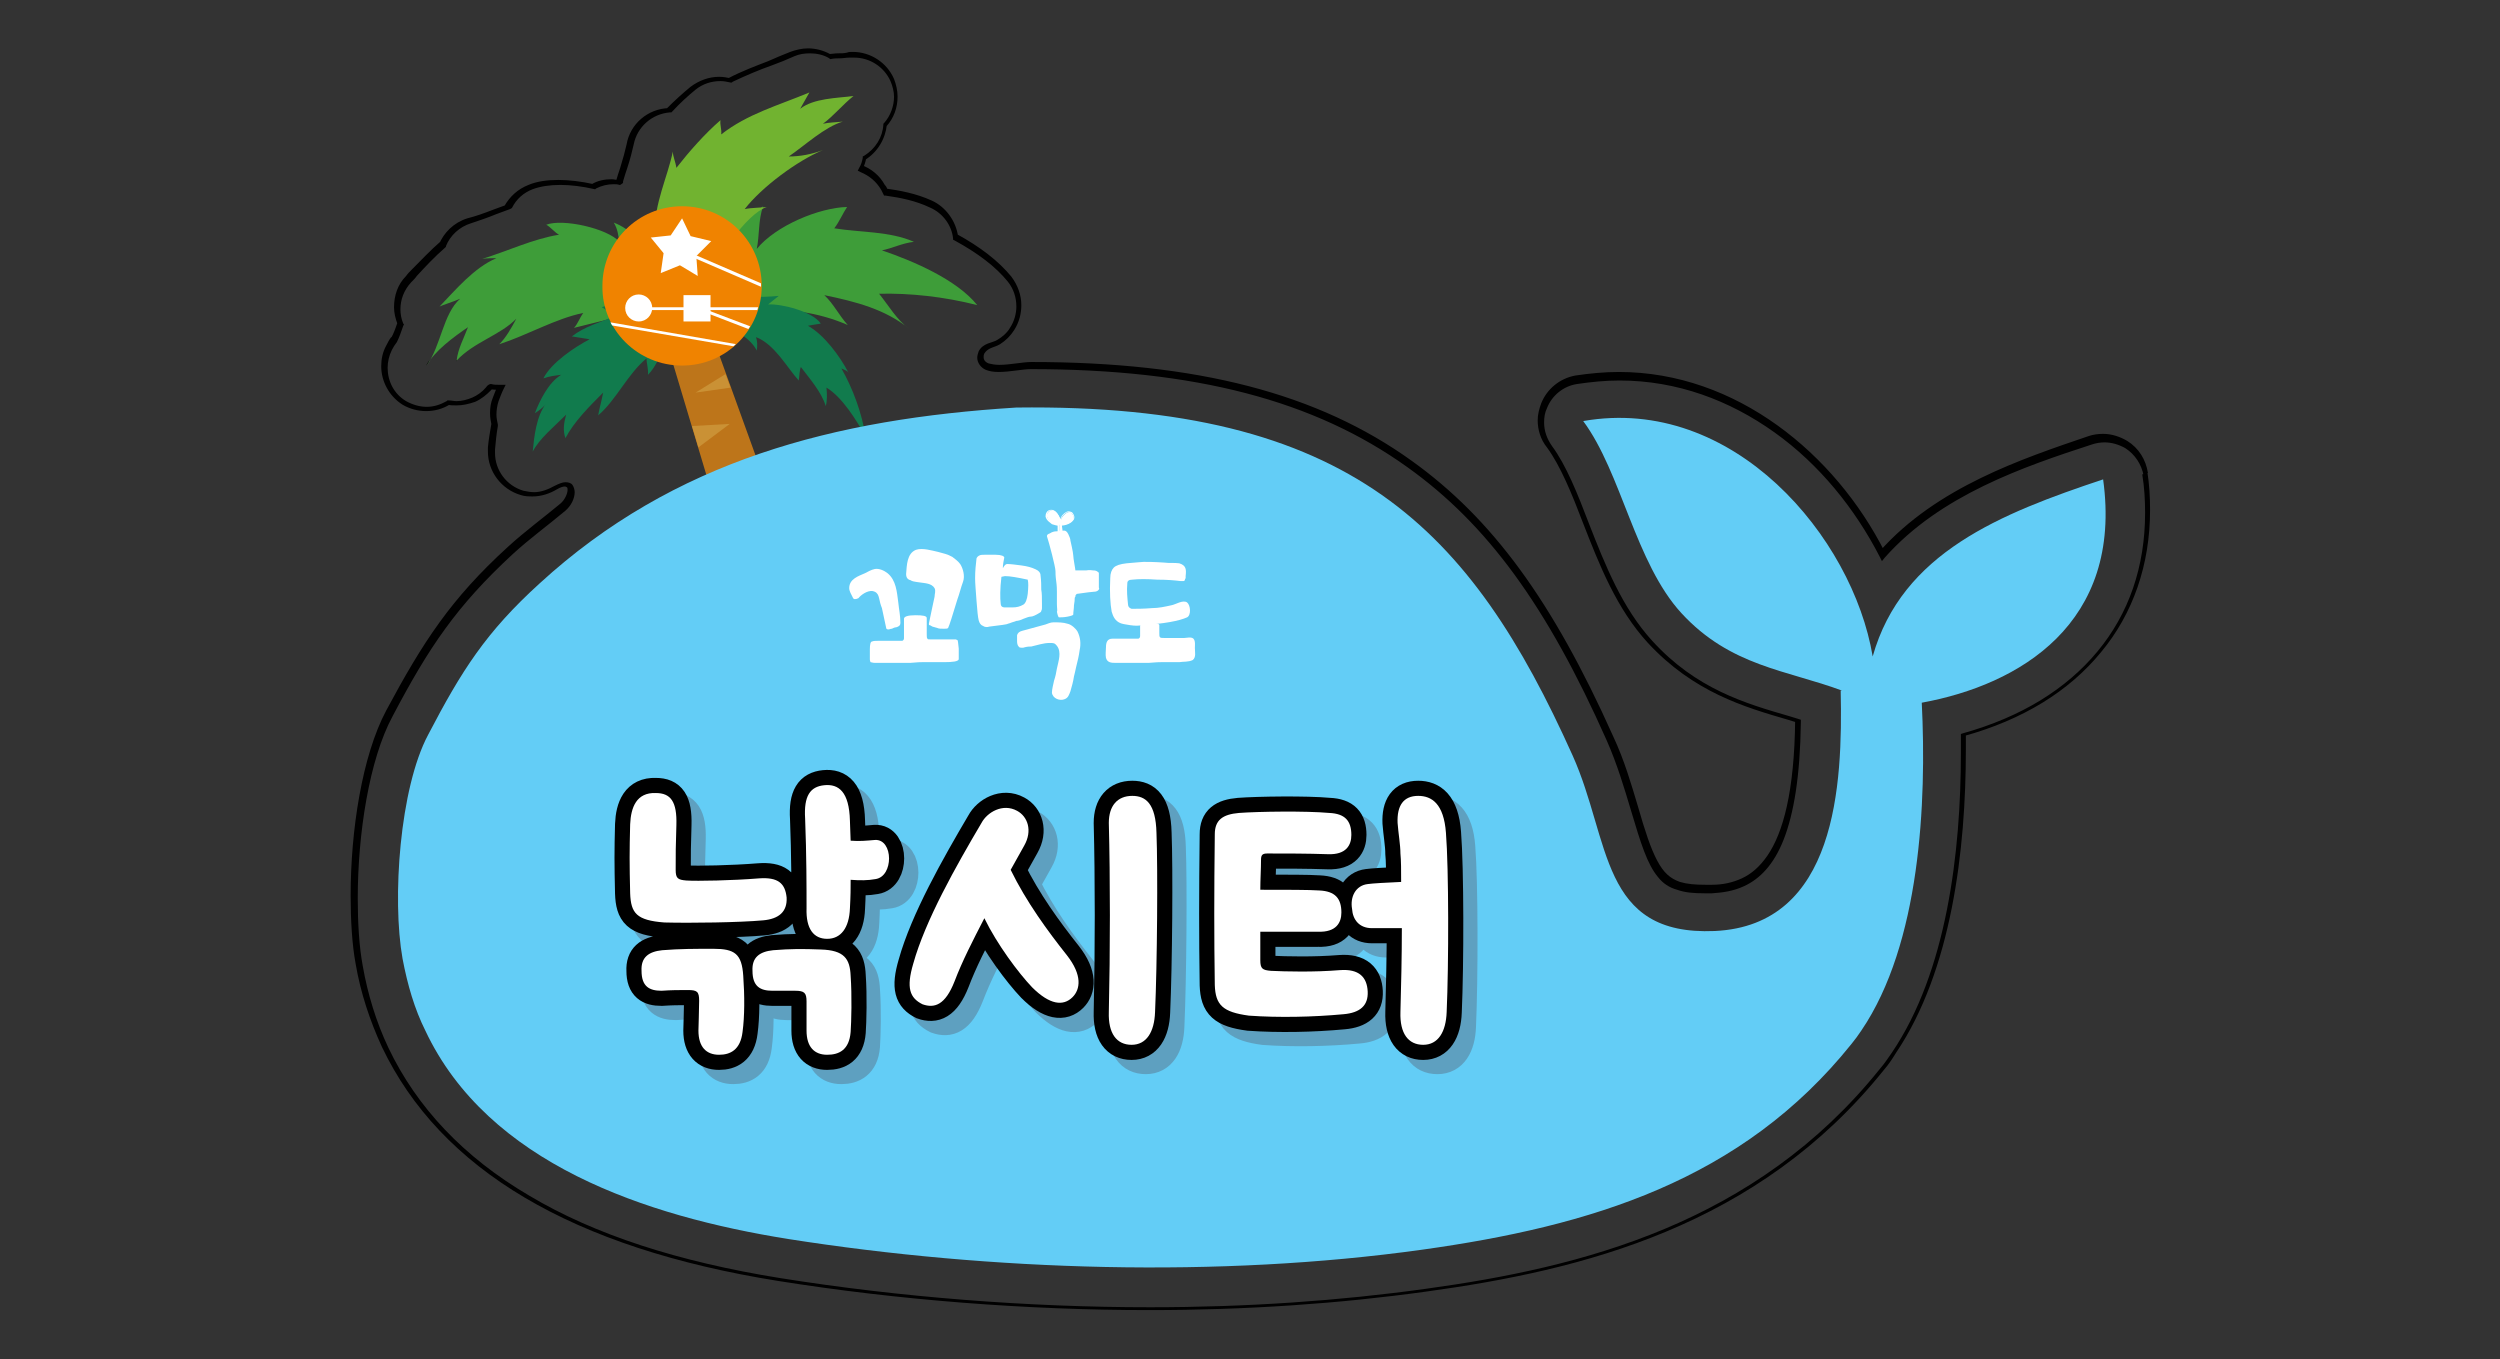 <?xml version="1.0" encoding="utf-8"?>
<!-- Generator: Adobe Illustrator 26.5.1, SVG Export Plug-In . SVG Version: 6.00 Build 0)  -->
<svg version="1.1" id="Layer_1" xmlns="http://www.w3.org/2000/svg" xmlns:xlink="http://www.w3.org/1999/xlink" x="0px" y="0px"
	 viewBox="0 0 351.5 191.1" style="enable-background:new 0 0 351.5 191.1;" xml:space="preserve">
<rect x="0" y="0" width="351.5" height="191.1" fill="#333333" stroke="none"/>
<style type="text/css">
	.st0{fill:#BD751A;}
	.st1{fill:#3E9D39;}
	.st2{fill:#71B330;}
	.st3{fill:#117B4D;}
	.st4{fill:#CA9135;}
	.st5{fill:#D8B374;}
	.st6{fill:#F08300;}
	.st7{clip-path:url(#SVGID_00000019661863761803274740000014068347404198661561_);fill:#FFFFFF;}
	.st8{clip-path:url(#SVGID_00000161593905729203199750000017889810327911466378_);fill:#FFFFFF;}
	.st9{clip-path:url(#SVGID_00000029757650043796469290000015496783678708452486_);fill:#FFFFFF;}
	.st10{clip-path:url(#SVGID_00000096763767351949282070000009652145400280058247_);fill:#FFFFFF;}
	.st11{fill:#63CDF6;}
	.st12{fill:#FFFFFF;}
	.st13{fill:#5EA0C0;stroke:#5EA0C0;stroke-width:4.253;stroke-miterlimit:4.465;}
	.st14{fill:none;stroke:#000000;stroke-width:4.253;stroke-miterlimit:4.465;}
</style>
<g>
	<polyline class="st0" points="128,124.3 117.6,127.8 92.1,42.7 97.8,40.7 128,124.3 	"/>
	<path class="st1" d="M96.5,43.5c1.8-5.8,6.3-11.2,10.8-14.5c-0.7,1.9-0.5,4.1-0.9,6c2.7-3.3,8.8-5.8,12.7-5.9
		c-0.6,0.9-1.1,2.1-1.8,3c3.7,0.6,7.8,0.4,11.2,1.9c-1.7,0.2-3,0.9-4.5,1.2c4.4,1.5,10.5,4.1,13.4,7.7c-4.7-1.2-9.5-1.7-13.8-1.6
		c1.3,1.6,2.5,3.7,4.2,4.9c-3.3-2.7-7.5-3.8-11.9-4.7c1.3,1.2,2.1,2.9,3.3,4.2c-4.1-1.8-8.7-2.4-13.1-2.1c1,0.9,1.8,2.3,3,3.2
		c-4-0.2-8.5-2.2-12.8-1.5"/>
	<path class="st2" d="M95.8,44.8C93,41,92.4,35.3,90,31.4c0.6,0.5,1.4,0.8,2.1,1.3c-0.2-3.9,1.8-7.9,2.5-11.4c0,0.7,0.4,1.5,0.5,2.3
		c1.8-2.3,4-4.8,6.2-6.7c-0.1,0.7,0.2,1.3,0.1,2c3.7-2.9,8.1-4.1,12.4-5.9c-0.4,0.7-1.2,2.1-1.3,2.3c1.9-1.5,5.2-1.5,7.5-1.8
		c-1.5,1.2-2.9,2.9-4.3,3.9c0.9-0.2,1.9-0.2,2.8-0.3c-2.5,0.7-5.4,3.4-7.6,4.9c1.6,0,3.2-0.3,4.8-0.9c-3.6,1.5-8.6,5.2-11,8.3
		c0.9-0.2,2.4-0.2,3.1-0.3c-2.9,1-7.3,7.5-7.9,10.2c0.5-0.2,1.3-0.3,1.8-0.5c-1.5,1.9-4.8,6.5-6.2,6.7"/>
	<path class="st1" d="M95.3,44.2c-0.6-4.5-4.5-11.2-9-12.9c0.6,1,0.6,1.8,0.8,2.7c-1.7-1.9-8-3.3-10.3-2.4c0.6,0.3,1.2,1.1,1.8,1.4
		c-3.7,0.6-7.2,2.3-10.8,3.4c0.5-0.1,1.6-0.1,2-0.1c-3.1,1.3-5.7,4.4-8,6.8c0.4-0.2,2-0.7,2.9-1.1c-2.4,2.1-2.7,6.6-4.7,9.4
		c1-2,3.9-4.1,5.8-5.4c-0.6,1.6-1.4,3-1.6,4.7l0,0c2.4-2.6,6.2-3.6,8.4-5.9c-0.7,1.3-1.4,2.6-2.4,3.6c4-1.3,7.9-3.6,11.8-4.4
		c-0.5,0.7-0.8,1.6-1.3,2.1c2.7-0.7,5.6-1.3,8.1-2.2c-0.3,0.4-0.6,1.3-1.1,1.7c2.1-0.5,7-1.7,7.8-0.9"/>
	<path class="st3" d="M94.5,45.2c-0.8-0.9-8-2.9-9.9-2c0.6,0.3,1.3,1,2,1.2c-2.2,0.9-4.4,1.5-6.2,2.9c0.8,0.1,1.7,0.3,2.5,0.4
		c-2.1,1.1-5.4,3.3-6.5,5.5c0.8-0.3,1.7-0.4,2.5-0.5c-1.8,1.1-3,3.6-3.7,5.4c0.6-0.4,1.2-0.8,1.6-1.4c-1.4,1.8-1.7,4.7-1.9,6.8
		c0.9-1.8,3.1-3.6,4.7-5.2c-0.3,1.1-0.5,2.2-0.1,3.3c1.2-2.3,3.4-4.5,5.3-6.4c-0.2,1.1-0.5,2.1-0.7,3.2c2.5-2.1,4.2-5.9,6.8-8
		c0,0.7,0.3,1.6,0.2,2.3c2.1-2.1,2.4-5.9,4.3-7.9"/>
	<polygon class="st4" points="102,52.6 97.8,55.2 102.7,54.5 	"/>
	<polygon class="st4" points="97.3,59.9 98.2,62.9 102.6,59.6 	"/>
	<polygon class="st4" points="106.3,64.3 102,66.8 107.3,67 	"/>
	<polygon class="st4" points="100.9,72.1 107.2,72.4 102.1,76.1 	"/>
	<polygon class="st4" points="110.7,76.3 105.3,79.6 111.8,79.3 	"/>
	<polygon class="st4" points="104.9,85.4 111.4,85.4 106.2,89.4 	"/>
	<polygon class="st4" points="116.8,93.2 110.5,97 118.2,97.1 	"/>
	<polygon class="st4" points="110.6,104.1 118,103.9 112.2,109.6 	"/>
	<polyline class="st4" points="122.9,110.2 115.8,114.8 124.5,114.6 122.9,110.2 	"/>
	<polyline class="st4" points="115.3,120.2 124,120 117.1,126 115.3,120.2 	"/>
	<path class="st3" d="M101.5,42.5c2.6-1,5.3-0.6,8-0.9c-0.5,0.4-1,0.8-1.5,1.2c1.9-0.1,6.3,1,7.4,2.7c-0.6,0.1-1.3,0.2-1.8,0.3
		c2.3,1.3,4.5,4.3,5.7,6.6c-0.2-0.3-0.6-0.4-1-0.6c1.6,2.8,2.9,6.3,3.4,9.6c-1.2-2.2-3.3-5.6-5.5-6.9c0.1,0.9,0.1,1.9-0.1,2.6
		c-0.6-2-2.3-3.9-3.5-5.5c-0.2,0.5-0.2,1.3-0.3,1.9c-1.7-1.9-3.4-5.1-6-6.1c0.2,0.6,0.2,1.3,0.1,1.9c-0.8-1.7-3.2-3-4.8-3.7
		c0.2-0.9-0.1-3-0.5-3.3"/>
	<path class="st5" d="M102.5,40.9c1,2.9-0.6,6-3.5,7s-6-0.6-7-3.5s0.6-6,3.5-7C98.4,36.5,101.5,38,102.5,40.9"/>
	<path class="st6" d="M95.9,51.4c6.2,0,11.2-5,11.2-11.2S102.1,29,95.9,29s-11.2,5-11.2,11.2C84.6,46.4,89.7,51.4,95.9,51.4"/>
	<g>
		<g>
			<defs>
				<path id="SVGID_1_" d="M84.6,40.2c0,6.2,5,11.2,11.2,11.2s11.2-5,11.2-11.2S102,29,95.8,29C89.7,29,84.6,34,84.6,40.2"/>
			</defs>
			<clipPath id="SVGID_00000101102499704683600840000009641234059051826582_">
				<use xlink:href="#SVGID_1_"  style="overflow:visible;"/>
			</clipPath>
			<path style="clip-path:url(#SVGID_00000101102499704683600840000009641234059051826582_);fill:#FFFFFF;" d="M90.4,43.6h48.9v-0.4
				H90.4V43.6z M98.3,43.6l18.5,7.1l-43.2-7.5l-0.1,0.4l45.4,7.8L119,51l-20.6-7.8L98.3,43.6L98.3,43.6z M114.8,43.2l-19-8.2
				l-0.2,0.4l19,8.2L114.8,43.2z"/>
		</g>
		<g>
			<defs>
				<path id="SVGID_00000124854870929041958790000004059605494257018754_" d="M84.6,40.2c0,6.2,5,11.2,11.2,11.2s11.2-5,11.2-11.2
					S102,29,95.8,29C89.7,29,84.6,34,84.6,40.2"/>
			</defs>
			<clipPath id="SVGID_00000051362551100372351800000003521607037688408218_">
				<use xlink:href="#SVGID_00000124854870929041958790000004059605494257018754_"  style="overflow:visible;"/>
			</clipPath>
			<path style="clip-path:url(#SVGID_00000051362551100372351800000003521607037688408218_);fill:#FFFFFF;" d="M91.7,43.3
				c0,1-0.8,1.9-1.9,1.9c-1,0-1.9-0.8-1.9-1.9c0-1,0.8-1.9,1.9-1.9C90.8,41.4,91.7,42.2,91.7,43.3"/>
		</g>
		<g>
			<defs>
				<path id="SVGID_00000031197324360012094250000005060300439069562806_" d="M84.6,40.2c0,6.2,5,11.2,11.2,11.2s11.2-5,11.2-11.2
					S102,29,95.8,29C89.7,29,84.6,34,84.6,40.2"/>
			</defs>
			<clipPath id="SVGID_00000078757560902610828270000016831221037421838249_">
				<use xlink:href="#SVGID_00000031197324360012094250000005060300439069562806_"  style="overflow:visible;"/>
			</clipPath>
			<polygon style="clip-path:url(#SVGID_00000078757560902610828270000016831221037421838249_);fill:#FFFFFF;" points="95.9,30.7 
				94.3,33.1 91.5,33.4 93.3,35.6 92.9,38.4 95.6,37.3 98.1,38.8 97.9,36 100,33.9 97.1,33.2 			"/>
		</g>
		<g>
			<defs>
				<path id="SVGID_00000121966774780881580550000004337269388972679065_" d="M84.6,40.2c0,6.2,5,11.2,11.2,11.2s11.2-5,11.2-11.2
					S102,29,95.8,29C89.7,29,84.6,34,84.6,40.2"/>
			</defs>
			<clipPath id="SVGID_00000044147670204979326420000004731695437967705495_">
				<use xlink:href="#SVGID_00000121966774780881580550000004337269388972679065_"  style="overflow:visible;"/>
			</clipPath>
			<polygon style="clip-path:url(#SVGID_00000044147670204979326420000004731695437967705495_);fill:#FFFFFF;" points="99.9,45.2 
				96.1,45.2 96.1,41.5 99.9,41.5 			"/>
		</g>
	</g>
	<path class="st11" d="M295.7,67.4c-14.4,4.8-28.3,10.3-32.4,24.9c-2.8-16.8-19.6-36.8-40.7-33.1c5.4,7.3,7.3,19.9,13.8,27
		c6.9,7.5,14.8,8,22.6,10.9h-0.2c0.3,13.3-0.6,33-17.7,33.8c-16.2,0.7-14.6-12.7-20-24.7c-14.3-31.8-31.1-49.5-78.2-48.9
		c-25.6,1.6-48.1,7.4-67,24.7c-7.6,6.9-11,12.3-15.7,21.3c-4,7.5-5.1,23.1-3.6,31.5c0.7,3.7,1.7,7.1,3.2,10.1
		c8.8,18.7,31,26.1,51,29.3c28.6,4.5,60.6,5.5,89.2,1.5c23.6-3.3,44.9-9.7,60.3-28.9c0.5-0.6,1-1.3,1.4-1.9
		c8.3-12.2,9.2-32.1,8.5-46.1C283.9,96.3,298.5,87.7,295.7,67.4"/>
	<path d="M301.6,66.6l0.4-0.1c-0.3-1.9-1.3-3.5-2.9-4.5c-1-0.6-2.2-1-3.4-1c-0.7,0-1.4,0.1-2,0.3c-9.4,3.2-21.4,7.2-29.4,16.2
		l0.3,0.3l0.4-0.2c-3.5-6.9-8.7-13.2-15.1-17.8c-6.4-4.6-14-7.5-22.3-7.5c-2,0-4.1,0.2-6.1,0.5c-2.2,0.4-4,1.9-4.8,3.9
		c-0.3,0.8-0.5,1.6-0.5,2.4c0,1.3,0.4,2.7,1.3,3.8c1.9,2.6,3.5,6.5,5.1,10.7c2.3,5.9,4.7,12,9.1,16.8c6.4,6.9,13.5,9,19.7,10.8
		c0.4,0.1,0.9,0.3,1.3,0.4l0.1-0.4h-0.4c-0.1,10.1-1.7,15.9-3.9,19.1c-1.1,1.6-2.3,2.6-3.6,3.2c-1.3,0.6-2.7,0.9-4.2,0.9
		c-0.3,0-0.6,0-0.9,0v0.3v-0.3l0,0v0.3v-0.3l0,0c-1.5,0-2.6-0.1-3.6-0.4c-1.4-0.5-2.3-1.3-3.2-3s-1.7-4.1-2.7-7.6
		c-0.9-3-1.9-6.5-3.5-9.9c-8.5-19-17-30.6-28.3-38.7c-13.2-9.5-30.2-13.9-53.5-13.9c-1.2,0-3,0.4-4.5,0.4c-0.6,0-1.1-0.1-1.5-0.2
		c-0.5-0.2-0.7-0.5-0.7-0.9c0-0.2,0-0.3,0.1-0.5c0.2-0.3,0.4-0.5,0.8-0.7c0.4-0.2,0.9-0.3,1.4-0.6c0.8-0.5,1.5-1.2,2-2
		c0.7-1.1,1-2.3,1-3.5c0-1.4-0.5-2.8-1.4-4c-1.8-2.2-4.4-4.2-7.7-6l-0.2,0.4l0.4-0.1c-0.3-2.1-1.7-4.1-3.7-5c-2.2-1-4.4-1.4-6.5-1.7
		l-0.1,0.4l0.4-0.2c-0.1-0.3-0.2-0.5-0.4-0.7c-0.7-1.3-1.9-2.3-3.3-2.8l-0.2,0.4l0.4,0.2c0.2-0.5,0.4-1,0.5-1.6l-0.4-0.1l0.2,0.4
		c1.8-1.1,2.9-3,3.1-5h-0.4l0.3,0.3c1.1-1.2,1.6-2.7,1.6-4.2c0-0.9-0.2-1.7-0.5-2.5c-1-2.3-3.3-3.8-5.8-3.8c-0.3,0-0.6,0-0.8,0.1
		c-0.4,0.1-0.8,0.1-1.3,0.1c-0.4,0-0.9,0.1-1.3,0.1V8l0.2-0.4c-0.9-0.5-2-0.8-3.1-0.8c-0.8,0-1.7,0.2-2.5,0.5c-1,0.4-2,0.8-3.1,1.3
		c-1.8,0.7-3.7,1.4-5.6,2.4l0.2,0.4l0.1-0.4c-0.5-0.1-1-0.2-1.6-0.2c-1.4,0-2.8,0.5-4,1.4c-1.1,0.9-2.2,1.9-3.4,3.1l0.3,0.3v-0.4
		c-2.9,0.1-5.4,2.2-5.9,5.1c-0.2,0.9-0.5,2-0.9,3.3c-0.2,0.6-0.4,1.2-0.6,1.9l0.4,0.1l-0.2-0.4l-0.2,0.1l0.2,0.4l0.1-0.4
		c-0.3,0-0.6-0.1-0.9-0.1c-1,0-2,0.2-2.8,0.7l0.2,0.4l0.1-0.4c-1.8-0.4-3.5-0.6-5-0.6c-1.6,0-3,0.2-4.2,0.7c-1.5,0.6-2.6,1.6-3.4,3
		l0.4,0.2l-0.1-0.4c-0.6,0.2-1.3,0.5-1.9,0.7c-1.3,0.5-2.4,0.9-3.6,1.2c-1.9,0.6-3.3,2-4,3.7l0.4,0.2L62,33.9
		c-1.5,1.3-2.9,2.8-4.1,4c-0.3,0.3-0.6,0.6-0.8,0.9c-1.2,1.2-1.7,2.8-1.7,4.4c0,0.8,0.2,1.6,0.5,2.4l0.4-0.2l-0.4-0.1
		c-0.3,0.9-0.6,1.7-0.9,2.2l0.4,0.2L55,47.4c-0.3,0.4-0.5,0.8-0.7,1.2c-0.5,0.9-0.7,1.9-0.7,2.9c0,2.1,1.1,4.2,3,5.4
		c1,0.6,2.2,0.9,3.3,0.9c1.2,0,2.3-0.3,3.3-0.9L63,56.5l-0.1,0.4c0.4,0.1,0.8,0.1,1.3,0.1c0.9,0,1.7-0.2,2.6-0.5
		c0.9-0.4,1.6-1,2.2-1.6l-0.3-0.3l0.3,0.3c0.1-0.1,0.2-0.2,0.3-0.3L69,54.3l-0.1,0.4c0.4,0.1,0.8,0.1,1.1,0.1l0,0v-0.3v0.3l0,0v-0.3
		v0.3l0,0l0,0c0.1,0,0.3,0,0.4,0v-0.4L70,54.2c-0.3,0.6-0.5,1.2-0.7,1.7c-0.3,0.7-0.4,1.4-0.4,2.2c0,0.6,0.1,1.1,0.2,1.6l0.4-0.1
		l-0.4-0.1c-0.2,1.2-0.4,2.3-0.5,3.4c0,0.2,0,0.4,0,0.6c0,2.8,1.9,5.3,4.6,6.1c0.6,0.2,1.2,0.2,1.7,0.2c1.2,0,2.4-0.4,3.4-1
		c0.5-0.3,0.9-0.4,1.1-0.4s0.2,0.1,0.3,0.1c0.1,0.1,0.1,0.2,0.1,0.4c0,0.5-0.4,1.4-1,1.9c-2.4,2-5,3.9-7.4,6.1
		c-8,7.3-11.9,13.3-17.1,23c-3.4,6.4-5,16.9-5,26c0,3.5,0.2,6.9,0.7,9.6c0.7,4.1,2,8,3.7,11.7c4.1,8.6,10.8,15.7,20.1,21.2
		s21.2,9.4,35.6,11.7c16.9,2.7,35,4.1,52.2,4.1c13.6,0,26.7-0.9,38.9-2.6c21.9-3,46.7-9.1,64.4-31.2c0.7-0.8,1.2-1.6,1.7-2.4
		c7.8-11.6,9.8-28.5,9.8-42.6c0-0.8,0-1.6,0-2.3H276l0.1,0.4c8.3-2.3,14.8-6.3,19.3-11.8c4.5-5.4,6.9-12.3,6.9-20
		c0-1.8-0.1-3.6-0.4-5.5L301.6,66.6l-0.4,0.1c0.3,1.8,0.4,3.6,0.4,5.4c0,7.6-2.3,14.2-6.7,19.5c-4.4,5.3-10.7,9.2-18.9,11.5
		l-0.3,0.1v0.3c0,0.8,0,1.5,0,2.3c0,14.1-2,30.8-9.7,42.2c-0.5,0.7-1,1.5-1.7,2.3c-17.5,21.8-42,27.9-63.8,30.9
		c-12.2,1.7-25.2,2.6-38.8,2.6c-17.1,0-35.1-1.4-52-4.1c-14.3-2.3-26.1-6.1-35.3-11.6c-9.2-5.4-15.8-12.4-19.8-20.8
		c-1.7-3.6-2.9-7.5-3.6-11.5c-0.5-2.7-0.7-6-0.7-9.5c0-9,1.6-19.5,4.9-25.6c5.1-9.7,9-15.5,16.9-22.8c2.4-2.2,4.9-4,7.4-6.1
		c0.8-0.7,1.3-1.7,1.3-2.6c0-0.3-0.1-0.7-0.3-1c-0.2-0.3-0.6-0.4-1-0.4S78.6,68,78,68.3c-0.9,0.5-1.9,0.9-2.9,0.9
		c-0.5,0-1-0.1-1.5-0.2c-2.4-0.7-4-2.9-4-5.3c0-0.2,0-0.3,0-0.5c0.1-1.1,0.2-2.2,0.4-3.3v-0.1v-0.1c-0.1-0.5-0.2-0.9-0.2-1.4
		c0-0.6,0.1-1.3,0.3-1.9c0.2-0.5,0.4-1.1,0.7-1.7l0.3-0.6h-0.7c-0.1,0-0.2,0-0.3,0v0.4v-0.4l0,0c-0.3,0-0.7,0-1-0.1h-0.2l-0.2,0.1
		c-0.2,0.1-0.3,0.3-0.4,0.4l0,0l0,0c-0.5,0.6-1.2,1.1-1.9,1.4c-0.7,0.3-1.5,0.5-2.2,0.5c-0.4,0-0.7-0.1-1.1-0.1h-0.2l-0.1,0.1
		c-0.9,0.5-1.8,0.8-2.8,0.8s-2-0.3-2.9-0.8c-1.7-1-2.6-2.8-2.6-4.7c0-0.8,0.2-1.7,0.6-2.5c0.2-0.4,0.4-0.7,0.7-1.1l0,0l0,0
		c0.3-0.6,0.6-1.4,0.9-2.3l0.1-0.2l-0.1-0.1c-0.3-0.7-0.4-1.4-0.4-2c0-1.4,0.5-2.7,1.5-3.8c0.3-0.3,0.6-0.6,0.8-0.9
		c1.2-1.3,2.5-2.7,4-4l0.1-0.1v-0.1c0.6-1.5,1.9-2.7,3.5-3.2c1.2-0.4,2.4-0.8,3.6-1.3c0.6-0.2,1.3-0.5,1.9-0.7l0.2-0.1l0.1-0.1
		c0.6-1.2,1.6-2.1,2.9-2.6c1.1-0.4,2.4-0.6,3.9-0.6c1.4,0,3.1,0.2,4.8,0.6h0.1l0.1-0.1c0.8-0.4,1.6-0.6,2.5-0.6c0.3,0,0.5,0,0.8,0.1
		h0.1l0.3-0.2l0.1-0.1v-0.2c0.2-0.7,0.4-1.3,0.6-1.9c0.4-1.2,0.7-2.4,0.9-3.3c0.5-2.5,2.6-4.3,5.1-4.5h0.2l0.1-0.1
		c1.1-1.2,2.2-2.2,3.3-3.1c1-0.8,2.2-1.2,3.5-1.2c0.5,0,0.9,0.1,1.4,0.2h0.2l0.1-0.1c1.9-0.9,3.8-1.7,5.5-2.3
		c1.1-0.4,2.1-0.8,3.2-1.3c0.7-0.3,1.4-0.4,2.2-0.4c0.9,0,1.9,0.2,2.7,0.7l0.1,0.1h0.1c0.5-0.1,0.9-0.1,1.3-0.1s0.9-0.1,1.3-0.1
		c0.2,0,0.5,0,0.7,0c2.2,0,4.2,1.3,5.1,3.3c0.3,0.7,0.5,1.5,0.5,2.2c0,1.3-0.5,2.7-1.4,3.7l-0.1,0.1v0.1c-0.1,1.8-1.1,3.4-2.7,4.4
		l-0.2,0.1v0.2c-0.1,0.5-0.2,0.9-0.5,1.4l-0.2,0.4l0.4,0.2c1.2,0.5,2.2,1.3,2.9,2.5c0.1,0.2,0.2,0.4,0.3,0.6l0.1,0.2h0.2
		c2.1,0.3,4.2,0.7,6.3,1.7c1.8,0.8,3,2.5,3.2,4.3v0.2l0.2,0.1c3.3,1.8,5.8,3.7,7.5,5.8c0.8,1,1.2,2.2,1.2,3.5c0,1-0.3,2.1-0.9,3
		c-0.4,0.7-1.1,1.3-1.8,1.7c-0.3,0.2-0.8,0.3-1.3,0.5s-1,0.5-1.3,1.1c-0.1,0.3-0.2,0.6-0.2,0.9c0,0.7,0.5,1.4,1.2,1.7
		c0.5,0.2,1.1,0.3,1.8,0.3c1.6,0,3.4-0.4,4.5-0.4c23.1,0,39.9,4.4,53,13.8c11.2,8,19.6,19.5,28,38.4c1.5,3.4,2.5,6.8,3.4,9.8
		c1.4,4.7,2.3,7.6,3.8,9.4c0.7,0.9,1.6,1.5,2.7,1.8c1.1,0.4,2.3,0.5,3.9,0.5v-0.3v0.3l0,0v-0.3v0.3l0,0c0.3,0,0.6,0,1,0
		c1.5-0.1,3-0.3,4.5-1c2.2-1,4.2-3,5.6-6.6c1.4-3.6,2.3-8.8,2.4-16.5v-0.3l-0.3-0.1c-0.4-0.1-0.9-0.3-1.3-0.4
		c-6.2-1.8-13.1-3.8-19.3-10.6c-4.2-4.6-6.6-10.6-8.9-16.5c-1.6-4.2-3.2-8.2-5.2-10.9c-0.7-1-1.1-2.1-1.1-3.3c0-0.7,0.1-1.4,0.4-2
		c0.7-1.8,2.3-3.1,4.2-3.4c2-0.3,4-0.5,6-0.5c8.1,0,15.5,2.8,21.8,7.3s11.3,10.7,14.8,17.5l0.3,0.6l0.4-0.5
		c7.8-8.8,19.6-12.8,29.1-15.9c0.6-0.2,1.2-0.3,1.8-0.3c1,0,2,0.3,2.9,0.8c1.4,0.9,2.3,2.3,2.6,3.9L301.6,66.6L301.6,66.6z"/>
	<polygon points="64.2,50.8 64.2,50.7 64.1,50.7 	"/>
	<path d="M60.4,50.6c-0.2,0.3-0.4,0.6-0.5,0.8C60.1,51.2,60.3,50.9,60.4,50.6L60.4,50.6z"/>
	<path class="st12" d="M129.6,93.1c2,0,3,0,3.1,0c1.3,0,2-0.1,2.1-0.4c0-0.2,0-0.7,0-1.5c-0.1-0.8-0.1-1.2-0.2-1.2l-0.2-0.1
		c-0.1,0-0.2,0-0.3,0s-0.3,0-0.3,0c-0.1,0-0.3,0-0.8,0s-0.9,0-1.2,0s-0.6,0-0.9,0c-0.3,0-0.5,0-0.5-0.1c-0.1-0.1-0.1-0.3-0.1-0.6
		v-2.3c0-0.3-0.5-0.4-1.6-0.4c-1.1,0-1.6,0.2-1.6,0.5c0,1.7,0,2.6,0,2.7s0,0.2-0.1,0.3c-0.1,0.1-0.1,0.1-0.2,0.1s-0.2,0-0.3,0
		c-0.1,0-0.7,0-1.6,0s-1.4,0-1.5,0c-0.3,0-0.6,0-0.8,0.1c-0.2,0-0.3,0.4-0.3,1.1c0,0.1,0,0.3,0,0.6s0,0.6,0,0.8
		c0,0.2,0.1,0.4,0.1,0.4c0.1,0,0.3,0.1,0.6,0.1c0.3,0,0.5,0,0.6,0c0.8,0,1.4,0,2,0c0.2,0,0.6,0,1.2,0s1,0,1.2,0
		C129,93.1,129.5,93.1,129.6,93.1"/>
	<path class="st12" d="M146.4,82.9c0-0.6,0-1.2-0.1-2c0-0.4-0.3-0.7-0.8-0.9c-0.4-0.2-1.1-0.4-1.9-0.5c-0.8-0.1-1.5-0.2-2-0.2
		c-0.2,0-0.4,0.2-0.6,0.6c0-0.5,0.1-1,0.2-1.5c0-0.2-0.4-0.4-1.2-0.4s-1.4,0-1.6,0c-0.3,0-0.5,0-0.7,0.1s-0.3,0.2-0.4,0.4
		c-0.1,0.8-0.2,1.8-0.2,2.8c0,0.7,0.1,1.8,0.2,3.2c0.1,1.4,0.2,2.3,0.3,2.7c0.1,0.4,0.3,0.7,0.6,0.8c0.3,0.2,0.6,0.2,0.9,0.1
		c1.6-0.2,2.5-0.3,2.6-0.4c0.1,0,0.3-0.1,0.6-0.2s0.4-0.1,0.6-0.2c0.2,0,0.6-0.1,1-0.3c0.5-0.2,0.8-0.3,1-0.3c0.3,0,0.7-0.2,1.2-0.5
		c0.2-0.1,0.3-0.2,0.3-0.3c0.1-0.2,0.1-0.3,0.1-0.4s0-0.3,0-0.6C146.5,84.1,146.5,83.4,146.4,82.9L146.4,82.9z M144.5,83.5
		c-0.1,0.8-0.3,1.3-0.6,1.5c-0.5,0.3-1,0.4-1.5,0.4c-0.1,0-0.2,0-0.5,0s-0.5,0-0.7,0c-0.3,0-0.5-0.2-0.5-0.5
		c-0.1-0.8-0.1-2.1,0.1-3.8l0.5-0.1c0.7,0,1.8,0.2,3.2,0.5C144.6,81.9,144.6,82.5,144.5,83.5L144.5,83.5z"/>
	<path class="st12" d="M144.1,91c0.4-0.1,0.7-0.1,0.9-0.1c0.9-0.2,1.7-0.5,2.6-0.5c0.5,0,0.7,0,1,0.4c0.7,0.9,0.2,2.2,0,3.2
		c-0.1,0.6-0.2,1.1-0.4,1.7c-0.1,0.5-0.3,1.2-0.3,1.7c0.1,0.8,1.1,1.2,1.8,0.9c0.5-0.2,0.6-0.6,0.8-1.1c0.2-0.7,0.4-1.4,0.5-2.1
		c0.1-0.4,0.2-0.8,0.3-1.3c0.2-0.8,0.4-1.6,0.5-2.4c0.2-0.9,0.1-1.8-0.3-2.6c-0.3-0.5-0.9-1-1.4-1.1c-0.6-0.2-1.3-0.2-2-0.2
		c-0.4,0-0.8,0.2-1.1,0.3c-1.1,0.3-2.2,0.6-3.3,0.9c-0.4,0.1-0.6,0.3-0.7,0.6c0,0.1,0,0.3,0,0.7c0,0.4,0,0.7,0.3,1
		C143.5,91.1,143.9,91.1,144.1,91"/>
	<path class="st12" d="M163.2,93.1c1.6,0,2.5,0,2.6,0c0.6-0.1,1.3,0,1.9-0.3c0.5-0.4,0.3-1.1,0.3-1.7c0-0.3,0.1-1-0.2-1.3
		s-1-0.1-1.3-0.1s-0.5,0-0.6,0h-2.2c-0.3,0-0.5,0-0.6-0.1S163,89.3,163,89v-1.1c0-0.2-0.4-0.3-1.3-0.3c-0.9,0-1.4,0.1-1.4,0.4
		c0,0.7,0,1.2,0,1.4c0,0.1,0,0.2-0.1,0.3c-0.1,0.1-0.1,0.1-0.2,0.1c-0.1,0-0.2,0-0.3,0s-0.6,0-1.3,0s-1.3,0-2,0s-0.9,0.5-0.9,1.2
		c0,0.5-0.1,1,0,1.5c0.2,0.7,0.8,0.7,1.4,0.7c0.9,0,1.7,0,2.2,0c0.2,0,0.6,0,1.2,0c0.6,0,1,0,1.2,0
		C162.6,93.1,163.1,93.1,163.2,93.1"/>
	<path class="st12" d="M163.7,79.1c-1.4-0.1-2.4-0.1-2.9-0.1c-0.3,0-1.1,0.1-2.4,0.2c-0.9,0.1-1.5,0.3-1.8,0.6
		c-0.3,0.3-0.5,0.8-0.5,1.5c-0.1,2,0,3.6,0.2,4.7c0.2,0.7,0.5,1.3,1.2,1.6c0.2,0.1,0.7,0.2,1.4,0.3c0.7,0.1,1.2,0.1,1.6,0
		c3.2-0.2,5.3-0.6,6.4-1.1c0.6-0.3,0.5-1.7,0-2.1c-0.6-0.4-1.6,0.3-2.2,0.4c-0.9,0.2-1.8,0.4-2.7,0.4c-1.2,0.1-2.2,0.1-2.9,0.1
		c-0.3-0.1-0.5-0.3-0.5-0.6c-0.1-1-0.2-1.9-0.1-3c0-0.3,0.2-0.5,0.7-0.5c0.9-0.1,2.1-0.1,3.5,0c1.4,0,2.5,0.1,3.3,0.2
		c0.2,0,0.3,0,0.4,0c0.1,0,0.2-0.1,0.2-0.2s0.1-0.2,0.1-0.2c0-0.1,0-0.2,0-0.3c0.1-0.9,0.1-1.5-0.9-1.8
		C165.1,79.1,164.4,79.2,163.7,79.1"/>
	<path class="st12" d="M151,85.1c0.1-0.5,0.1-0.8,0.1-0.9s0-0.2,0.1-0.3c0-0.1,0-0.2,0.1-0.3l0.1-0.1c1.4-0.2,2.2-0.3,2.4-0.3
		c0.3,0,0.5-0.1,0.6-0.2s0.2-0.2,0.1-0.4c0-1.2,0-1.8,0-2c0-0.1-0.1-0.2-0.3-0.3c-0.2-0.1-0.4-0.1-0.5-0.1s-0.5-0.1-1,0
		c-0.5,0-0.8,0-1,0c0,0-0.1,0-0.2,0c-0.1,0-0.2,0-0.3,0c0-0.2-0.3-1.7-0.3-2.1s-0.4-2.1-0.4-2.1c0-0.2-0.1-0.5-0.3-0.9
		s-0.4-0.5-0.6-0.5c-0.3,0-0.6,0.1-1,0.1s-0.7,0.1-1,0.3c-0.3,0.1-0.4,0.2-0.4,0.4c0.3,0.9,1.2,4.3,1.2,4.9c0,0.2,0,0.7,0.1,1.4
		c0.1,0.7,0.1,1.2,0.1,1.5c0,0.5,0,1,0,1.7c0,0.6,0.1,1,0,1.1c0.1,0.5,0.2,0.8,0.3,0.8c0.3,0,0.7,0,1.2-0.1s0.8-0.2,0.8-0.3
		C150.9,86,151,85.6,151,85.1"/>
	<path class="st12" d="M122.7,83.1l0.3,0.1c0.4,0.2,0.5,0.5,0.6,0.9c0.1,0.5,0.2,0.9,0.4,1.4c0.2,0.9,0.4,1.9,0.6,2.8
		c0,0.1,0.1,0.2,0.3,0.2c0.2,0,0.3-0.1,0.5-0.1c0.2-0.1,0.4-0.2,0.6-0.2c0.4-0.1,0.6-0.3,0.6-0.6c0-1-0.2-1.9-0.3-2.9
		c-0.2-1.5-0.3-3.1-1.5-4.1c-0.5-0.4-1.2-0.7-1.8-0.6c-0.5,0.1-1,0.4-1.4,0.6c-0.9,0.4-2.2,0.8-2.2,2.1c0,0.4,0.3,0.9,0.5,1.3
		c0.1,0.3,0.4,0.3,0.8,0.1C121,83.7,121.9,83,122.7,83.1L122.7,83.1z"/>
	<path class="st12" d="M129.4,81.9c0.6,0.1,1.6,0.1,2,0.8c0.2,0.4,0,0.8,0,1.2c-0.1,0.5-0.2,1-0.3,1.4c-0.3,1.5-0.5,2.3-0.5,2.4
		s0,0.2,0.1,0.2s0.2,0.1,0.4,0.2l0.7,0.2c0.2,0.1,0.5,0.1,0.9,0.1c0.3,0,0.5,0,0.6-0.1c0.2-0.4,0.6-1.7,1.3-4
		c0.3-0.8,0.5-1.7,0.8-2.5s0-1.9-0.4-2.5c-0.3-0.4-0.7-0.7-1.1-1c-0.7-0.4-1.3-0.5-2-0.7c-0.9-0.2-2.2-0.6-3.1-0.3
		c-1.3,0.5-1.3,2.2-1.4,3.4c0,0.5,0.2,0.8,0.7,0.9C128.1,81.7,128.6,81.8,129.4,81.9"/>
	<path class="st12" d="M150.7,72.2c0.9,1-0.7,1.6-1.4,1.6c0,0.3,0.1,0.6,0.1,1c-0.1,0-0.3,0-0.4,0c0-0.3,0-0.7,0-1l-0.9-0.2
		c-0.4-0.2-0.8-0.5-0.9-1c-0.1-0.3,0.2-0.7,0.5-0.8c0.8-0.2,1.3,0.9,1.5,1.5c-0.2-0.4,0.7-1.3,1.1-1.3C150.4,72,150.6,72,150.7,72.2
		L150.7,72.2z"/>
	<path class="st12" d="M150.7,72.2c0.2,0.2,0.3,0.5,0.2,0.7c-0.2,0.5-1.1,0.8-1.6,0.8h-0.1v0.1c0,0.1,0,0.3,0,0.4
		c0,0.2,0.1,0.4,0,0.5l0.1-0.1c-0.1,0-0.3,0-0.4,0l0.1,0.1c0-0.2,0-0.3,0-0.5s0-0.4,0-0.5v-0.1l0,0h-0.1l-0.9-0.2
		c-0.5-0.2-0.8-0.6-0.8-0.9s0.2-0.6,0.4-0.7c0.5-0.1,1,0.3,1.4,1.5l0.2-0.1c0-0.1,0-0.3,0.1-0.5c0.2-0.3,0.6-0.7,0.9-0.7
		C150.5,72,150.6,72.2,150.7,72.2L150.7,72.2z M150.2,71.9c-0.3,0-0.8,0.4-1,0.8c-0.1,0.2-0.2,0.4-0.2,0.7l0.2-0.1
		c-0.2-0.5-0.6-1.8-1.6-1.6c-0.4,0.1-0.6,0.5-0.6,0.9c0.1,0.6,0.7,0.9,0.9,1.1c0,0,0.9,0.3,1,0.2l0,0v-0.1h-0.2c0,0.2,0,0.3,0,0.5
		s0,0.3,0,0.5v0.1h0.1c0.1,0,0.3,0,0.4,0h0.1v-0.1c0-0.2,0-0.4,0-0.6c0-0.1,0-0.3,0-0.4l-0.1,0.1c0.6,0,1.5-0.3,1.8-0.9
		c0.1-0.2,0.1-0.5-0.2-0.9C150.7,72,150.5,71.9,150.2,71.9L150.2,71.9z"/>
	<g>
		<path class="st13" d="M90.6,127.6c-0.1-4.2-0.1-5.9,0-9.7c0.1-2.4,0.9-4.5,3.6-4.4c2.1,0,3,1.2,2.9,4.5c-0.1,2.8-0.1,4.2-0.1,6.3
			c0,1.2,0.3,1.4,1.5,1.5c1.5,0.1,6.5,0,10.2-0.3c2.7-0.2,3.7,0.7,3.9,2.7c0.1,2-1.1,3-3.3,3.2c-3.3,0.3-10.2,0.4-13.9,0.3
			C91.5,131.4,90.7,130.4,90.6,127.6z M95.1,135.6c2.5-0.2,4.6-0.2,7.2-0.2c3,0,4,0.7,4.2,3.8c0.2,2.8,0.2,5.7-0.1,7.9
			c-0.3,2.5-1.7,3.2-3.3,3.2c-1.8,0-2.9-1.1-2.9-3.4c0-0.5,0.1-2.9,0.1-4.2s-0.3-1.5-1.6-1.5c-1.3,0-2.2,0-3.7,0.1
			c-1.7,0-2.8-0.6-2.8-2.8C92.1,136.6,93.2,135.8,95.1,135.6z M110.7,135.6c2.5-0.2,4.1-0.2,6.7-0.1c3.3,0.1,4.1,1.3,4.2,3.7
			c0.2,2.8,0.1,6.5,0,7.9c-0.2,2.5-1.7,3.2-3.3,3.2c-1.8,0-2.9-1.1-2.9-3.4c0-0.5,0-2.5,0-4.1c0-1.2-0.3-1.5-1.6-1.5
			c-1.3,0-1.7,0-3.2,0c-1.7,0-2.8-0.6-2.8-2.8C107.7,136.6,108.8,135.8,110.7,135.6z M117.9,112.4c2-0.2,3.5,0.9,3.6,5l0.1,2.8
			c1.3,0.1,2.2,0,3.4-0.1c1.3-0.1,2,1.2,2,2.6c0,1.3-0.6,2.7-1.9,2.9c-1.1,0.2-2.2,0.2-3.5,0.1c0,1.2,0,2.2-0.1,4
			c-0.1,2.8-1.3,4.3-3.2,4.3s-3-1.4-2.9-4.3c0-2.8,0-7.5-0.2-12.6C115,113.9,115.9,112.6,117.9,112.4z"/>
		<path class="st13" d="M130.4,137.5c1.7-6.1,6-13.7,9.6-19.8c0.8-1.5,3-2.8,5-1.7c1.5,0.8,2.2,2.8,1,4.9l-1.9,3.4
			c2.2,4.5,5.2,8.6,7.9,12c2.2,2.8,1.9,4.8,0.8,5.9c-1.3,1.3-3.2,1.1-5.7-1.4c-1.9-2-4.9-6-6.7-9.7c-1.6,3.1-3.1,6-4.2,8.9
			c-1.3,3.3-2.8,3.8-4.5,3.2C129.9,142.3,129.4,140.9,130.4,137.5z M157.9,117.7c0-2.4,1.2-3.8,3.3-3.8c1.9,0,3.3,1.1,3.4,5.2
			c0.2,5,0.1,18.5-0.2,25.2c-0.1,2.8-1.2,4.6-3.3,4.6s-3.3-1.6-3.2-4.6C158.1,135.6,158.1,125.5,157.9,117.7z"/>
		<path class="st13" d="M172.9,140.5c-0.1-6.9-0.1-12.8,0-21.2c0-2,1.1-2.8,3.4-3c2.7-0.2,9.4-0.3,12.7,0c2.2,0.1,3.1,1.1,3.1,3.1
			c0,1.4-0.7,2.8-3.3,2.7c-2.9-0.1-5.9-0.1-8.5-0.1c-0.7,0-0.9,0.2-0.9,0.9c0,1.3-0.1,2.8-0.1,4.2c3.6,0,6.9,0,8.3,0.1
			c2.2,0.1,3.1,1.1,3.1,3.1c0,1.4-0.7,2.8-3.3,2.7c-1.7,0-5,0-8.1,0c0,1.6,0,3,0,4c0,1.2,0.3,1.4,1.5,1.5c2,0.1,6.1,0.2,9.7-0.1
			c2.7-0.2,3.8,1,3.9,3c0.1,2-1.1,3-3.4,3.2c-4.3,0.4-9.1,0.5-13.3,0.2C174,144.3,172.9,143.3,172.9,140.5z M194.3,126.3
			c0.7-0.1,2.5-0.2,4.7-0.3c0-1.6,0-3-0.1-4c0-1.2-0.3-2.9-0.4-4.3c-0.1-2.4,0.8-3.8,2.9-3.8c1.9,0,3.6,1.1,3.9,5.2
			c0.4,5,0.4,18.5,0.1,25.2c-0.1,2.8-1.2,4.6-3.3,4.6s-3.3-1.6-3.2-4.6c0.1-3.6,0.2-7.9,0.2-11.8c-1.7,0-3.2,0-4.2,0
			c-1.8,0-2.7-1.2-2.8-2.7C191.8,128.1,192.7,126.5,194.3,126.3z"/>
	</g>
	<g>
		<path class="st14" d="M88.6,125.6c-0.1-4.2-0.1-5.9,0-9.7c0.1-2.4,0.9-4.5,3.6-4.4c2.1,0,3,1.2,2.9,4.5c-0.1,2.8-0.1,4.2-0.1,6.3
			c0,1.2,0.3,1.4,1.5,1.5c1.5,0.1,6.5,0,10.2-0.3c2.7-0.2,3.7,0.7,3.9,2.7c0.1,2-1.1,3-3.3,3.2c-3.3,0.3-10.2,0.4-13.9,0.3
			C89.5,129.4,88.7,128.4,88.6,125.6z M93.1,133.6c2.5-0.2,4.6-0.2,7.2-0.2c3,0,4,0.7,4.2,3.8c0.2,2.8,0.2,5.7-0.1,7.9
			c-0.3,2.5-1.7,3.2-3.3,3.2c-1.8,0-2.9-1.1-2.9-3.4c0-0.5,0.1-2.9,0.1-4.2s-0.3-1.5-1.6-1.5c-1.3,0-2.2,0-3.7,0.1
			c-1.7,0-2.8-0.6-2.8-2.8C90.1,134.6,91.2,133.8,93.1,133.6z M108.7,133.6c2.5-0.2,4.1-0.2,6.7-0.1c3.3,0.1,4.1,1.3,4.2,3.7
			c0.2,2.8,0.1,6.5,0,7.9c-0.2,2.5-1.6,3.2-3.3,3.2c-1.8,0-2.9-1.1-2.9-3.4c0-0.5,0-2.5,0-4.1c0-1.2-0.3-1.5-1.6-1.5
			c-1.3,0-1.7,0-3.2,0c-1.7,0-2.8-0.6-2.8-2.8C105.7,134.6,106.8,133.8,108.7,133.6z M115.9,110.4c2-0.2,3.5,0.9,3.6,5l0.1,2.8
			c1.3,0.1,2.2,0,3.4-0.1c1.3-0.1,2,1.2,2,2.6c0,1.3-0.6,2.7-1.9,2.9c-1.1,0.2-2.2,0.2-3.5,0.1c0,1.2,0,2.2-0.1,4
			c-0.1,2.8-1.3,4.3-3.2,4.3c-1.9,0-3-1.4-2.9-4.3c0-2.8,0-7.5-0.2-12.6C113,111.9,113.9,110.6,115.9,110.4z"/>
		<path class="st14" d="M128.4,135.5c1.7-6.1,6-13.7,9.6-19.8c0.8-1.5,3-2.8,5-1.7c1.5,0.8,2.2,2.8,1,4.9l-1.9,3.4
			c2.2,4.5,5.2,8.6,7.9,12c2.2,2.8,1.9,4.8,0.8,5.9c-1.3,1.3-3.2,1.1-5.7-1.4c-1.9-2-4.9-6-6.7-9.7c-1.6,3.1-3.1,6-4.2,8.9
			c-1.3,3.3-2.8,3.8-4.5,3.2C127.9,140.3,127.4,138.9,128.4,135.5z M155.9,115.7c0-2.4,1.2-3.8,3.3-3.8c1.9,0,3.3,1.1,3.4,5.2
			c0.2,5,0.1,18.5-0.2,25.2c-0.1,2.8-1.2,4.6-3.3,4.6s-3.3-1.6-3.2-4.6C156.1,133.6,156.1,123.5,155.9,115.7z"/>
		<path class="st14" d="M170.8,138.5c-0.1-6.9-0.1-12.8,0-21.2c0-2,1.1-2.8,3.4-3c2.7-0.2,9.4-0.3,12.7,0c2.2,0.1,3.1,1.1,3.1,3.1
			c0,1.4-0.7,2.8-3.3,2.7c-2.9-0.1-5.9-0.1-8.5-0.1c-0.7,0-0.9,0.2-0.9,0.9c0,1.3-0.1,2.8-0.1,4.2c3.6,0,6.9,0,8.3,0.1
			c2.2,0.1,3.1,1.1,3.1,3.1c0,1.4-0.7,2.8-3.3,2.7c-1.7,0-5,0-8.1,0c0,1.6,0,3,0,4c0,1.2,0.3,1.4,1.5,1.5c2,0.1,6.1,0.2,9.7-0.1
			c2.7-0.2,3.8,1,3.9,3c0.1,2-1.1,3-3.4,3.2c-4.3,0.4-9.1,0.5-13.3,0.2C171.9,142.3,170.9,141.3,170.8,138.5z M192.3,124.3
			c0.7-0.1,2.5-0.2,4.7-0.3c0-1.6,0-3-0.1-4c0-1.2-0.3-2.9-0.4-4.3c-0.1-2.4,0.8-3.8,2.9-3.8c1.9,0,3.6,1.1,3.9,5.2
			c0.4,5,0.4,18.5,0.1,25.2c-0.1,2.8-1.2,4.6-3.3,4.6s-3.3-1.6-3.2-4.6c0.1-3.6,0.2-7.9,0.2-11.8c-1.7,0-3.2,0-4.2,0
			c-1.8,0-2.7-1.2-2.8-2.7C189.8,126.1,190.6,124.5,192.3,124.3z"/>
	</g>
	<g>
		<path class="st12" d="M88.6,125.6c-0.1-4.2-0.1-5.9,0-9.7c0.1-2.4,0.9-4.5,3.6-4.4c2.1,0,3,1.2,2.9,4.5c-0.1,2.8-0.1,4.2-0.1,6.3
			c0,1.2,0.3,1.4,1.5,1.5c1.5,0.1,6.5,0,10.2-0.3c2.7-0.2,3.7,0.7,3.9,2.7c0.1,2-1.1,3-3.3,3.2c-3.3,0.3-10.2,0.4-13.9,0.3
			C89.5,129.4,88.7,128.4,88.6,125.6z M93.1,133.6c2.5-0.2,4.6-0.2,7.2-0.2c3,0,4,0.7,4.2,3.8c0.2,2.8,0.2,5.7-0.1,7.9
			c-0.3,2.5-1.7,3.2-3.3,3.2c-1.8,0-2.9-1.1-2.9-3.4c0-0.5,0.1-2.9,0.1-4.2s-0.3-1.5-1.6-1.5c-1.3,0-2.2,0-3.7,0.1
			c-1.7,0-2.8-0.6-2.8-2.8C90.1,134.6,91.2,133.8,93.1,133.6z M108.7,133.6c2.5-0.2,4.1-0.2,6.7-0.1c3.3,0.1,4.1,1.3,4.2,3.7
			c0.2,2.8,0.1,6.5,0,7.9c-0.2,2.5-1.6,3.2-3.3,3.2c-1.8,0-2.9-1.1-2.9-3.4c0-0.5,0-2.5,0-4.1c0-1.2-0.3-1.5-1.6-1.5
			c-1.3,0-1.7,0-3.2,0c-1.7,0-2.8-0.6-2.8-2.8C105.7,134.6,106.8,133.8,108.7,133.6z M115.9,110.4c2-0.2,3.5,0.9,3.6,5l0.1,2.8
			c1.3,0.1,2.2,0,3.4-0.1c1.3-0.1,2,1.2,2,2.6c0,1.3-0.6,2.7-1.9,2.9c-1.1,0.2-2.2,0.2-3.5,0.1c0,1.2,0,2.2-0.1,4
			c-0.1,2.8-1.3,4.3-3.2,4.3c-1.9,0-3-1.4-2.9-4.3c0-2.8,0-7.5-0.2-12.6C113,111.9,113.9,110.6,115.9,110.4z"/>
		<path class="st12" d="M128.4,135.5c1.7-6.1,6-13.7,9.6-19.8c0.8-1.5,3-2.8,5-1.7c1.5,0.8,2.2,2.8,1,4.9l-1.9,3.4
			c2.2,4.5,5.2,8.6,7.9,12c2.2,2.8,1.9,4.8,0.8,5.9c-1.3,1.3-3.2,1.1-5.7-1.4c-1.9-2-4.9-6-6.7-9.7c-1.6,3.1-3.1,6-4.2,8.9
			c-1.3,3.3-2.8,3.8-4.5,3.2C127.9,140.3,127.4,138.9,128.4,135.5z M155.9,115.7c0-2.4,1.2-3.8,3.3-3.8c1.9,0,3.3,1.1,3.4,5.2
			c0.2,5,0.1,18.5-0.2,25.2c-0.1,2.8-1.2,4.6-3.3,4.6s-3.3-1.6-3.2-4.6C156.1,133.6,156.1,123.5,155.9,115.7z"/>
		<path class="st12" d="M170.8,138.5c-0.1-6.9-0.1-12.8,0-21.2c0-2,1.1-2.8,3.4-3c2.7-0.2,9.4-0.3,12.7,0c2.2,0.1,3.1,1.1,3.1,3.1
			c0,1.4-0.7,2.8-3.3,2.7c-2.9-0.1-5.9-0.1-8.5-0.1c-0.7,0-0.9,0.2-0.9,0.9c0,1.3-0.1,2.8-0.1,4.2c3.6,0,6.9,0,8.3,0.1
			c2.2,0.1,3.1,1.1,3.1,3.1c0,1.4-0.7,2.8-3.3,2.7c-1.7,0-5,0-8.1,0c0,1.6,0,3,0,4c0,1.2,0.3,1.4,1.5,1.5c2,0.1,6.1,0.2,9.7-0.1
			c2.7-0.2,3.8,1,3.9,3c0.1,2-1.1,3-3.4,3.2c-4.3,0.4-9.1,0.5-13.3,0.2C171.9,142.3,170.9,141.3,170.8,138.5z M192.3,124.3
			c0.7-0.1,2.5-0.2,4.7-0.3c0-1.6,0-3-0.1-4c0-1.2-0.3-2.9-0.4-4.3c-0.1-2.4,0.8-3.8,2.9-3.8c1.9,0,3.6,1.1,3.9,5.2
			c0.4,5,0.4,18.5,0.1,25.2c-0.1,2.8-1.2,4.6-3.3,4.6s-3.3-1.6-3.2-4.6c0.1-3.6,0.2-7.9,0.2-11.8c-1.7,0-3.2,0-4.2,0
			c-1.8,0-2.7-1.2-2.8-2.7C189.8,126.1,190.6,124.5,192.3,124.3z"/>
	</g>
</g>
</svg>
